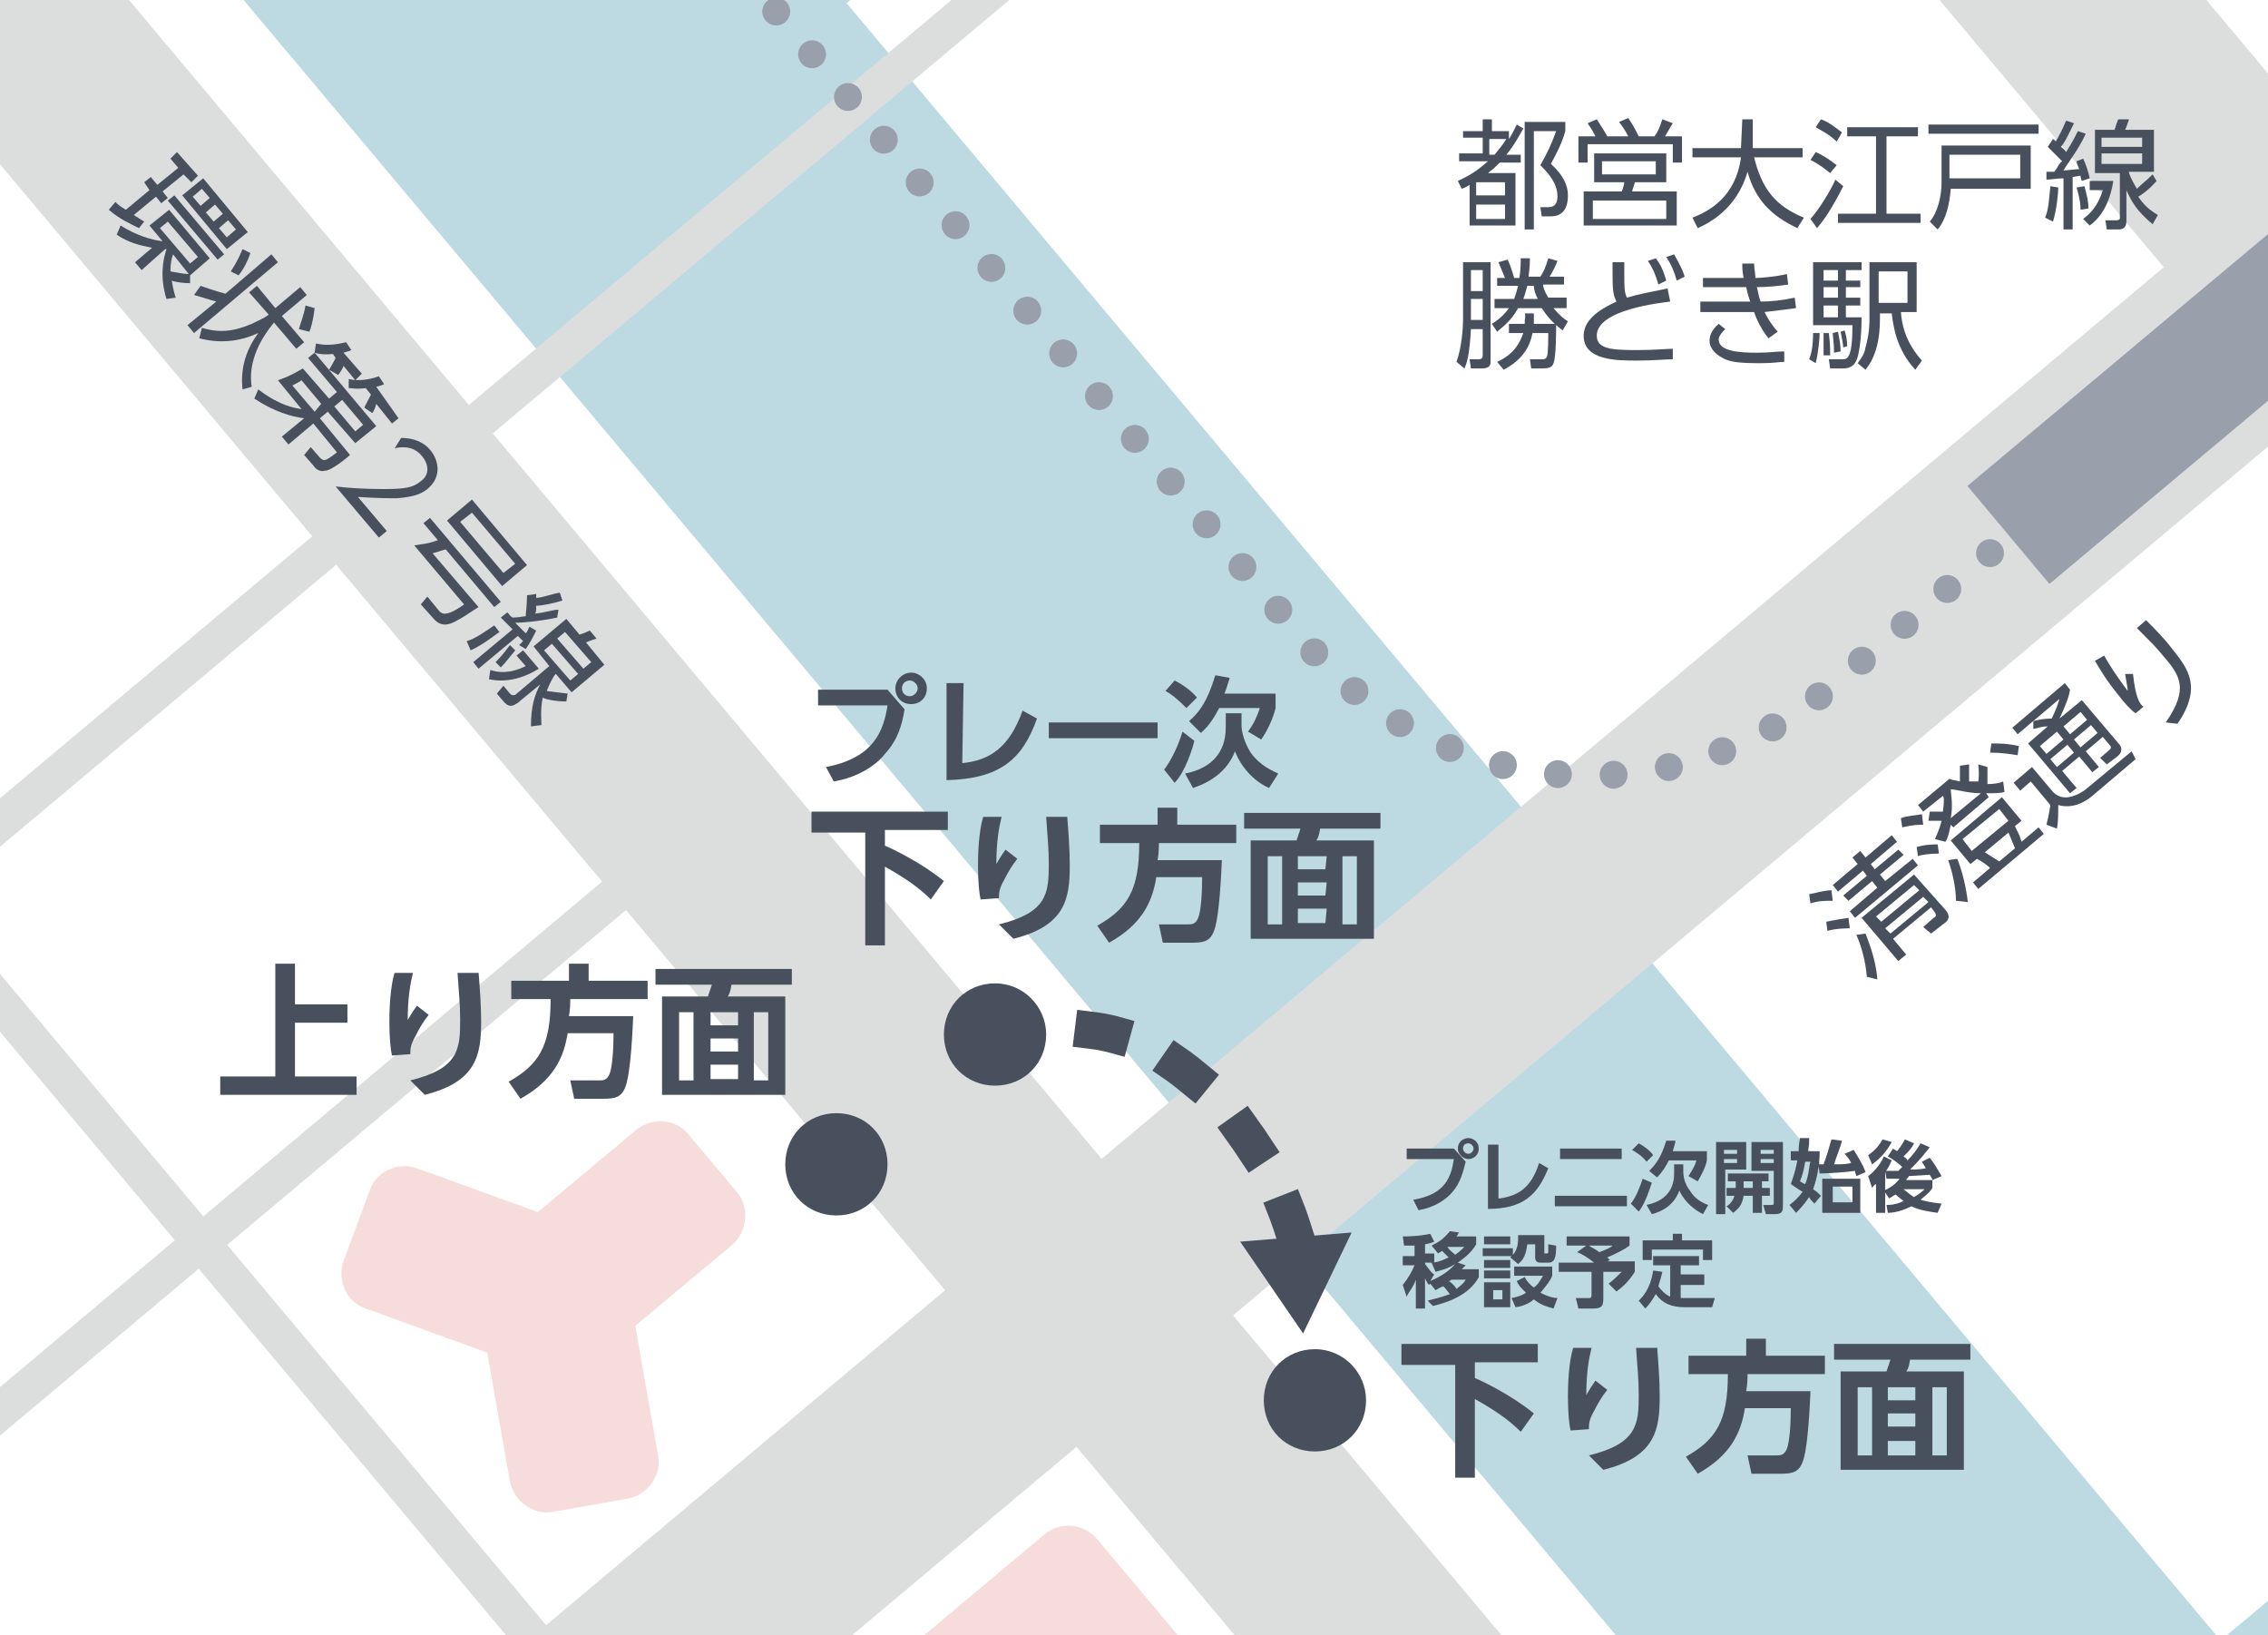<?xml version="1.0" encoding="utf-8"?>
<!-- Generator: Adobe Illustrator 26.5.3, SVG Export Plug-In . SVG Version: 6.00 Build 0)  -->
<svg version="1.1" id="レイヤー_1" xmlns="http://www.w3.org/2000/svg" xmlns:xlink="http://www.w3.org/1999/xlink" x="0px"
	 y="0px" viewBox="0 0 173 124.7" style="enable-background:new 0 0 173 124.7;" xml:space="preserve">
<style type="text/css">
	
		.st0{clip-path:url(#SVGID_00000012472792285495302730000015487531744229121972_);fill:none;stroke:#BDDAE3;stroke-width:35.079;stroke-miterlimit:10;}
	
		.st1{clip-path:url(#SVGID_00000104701820647503947880000001170282368405802395_);fill:none;stroke:#BDDAE3;stroke-width:35.079;stroke-miterlimit:10;}
	.st2{clip-path:url(#SVGID_00000075884926287894448860000017144524612475464322_);fill:#BDDAE3;}
	
		.st3{clip-path:url(#SVGID_00000111187554060980070040000015644606640876313769_);fill:none;stroke:#DCDDDD;stroke-width:2.835;stroke-miterlimit:10;}
	
		.st4{clip-path:url(#SVGID_00000118370980204740422100000008094090502367961263_);fill:none;stroke:#DCDDDD;stroke-width:2.835;stroke-miterlimit:10;}
	
		.st5{clip-path:url(#SVGID_00000070090655607488326940000004169580056848054436_);fill:none;stroke:#DCDDDD;stroke-width:15.591;stroke-miterlimit:10;}
	
		.st6{clip-path:url(#SVGID_00000070805768977366476300000017266031882355254929_);fill:none;stroke:#DCDDDD;stroke-width:15.591;stroke-miterlimit:10;}
	
		.st7{clip-path:url(#SVGID_00000032636562517226387480000008415378918760248747_);fill:none;stroke:#DCDDDD;stroke-width:15.591;stroke-miterlimit:10;}
	
		.st8{clip-path:url(#SVGID_00000003104526709512469670000007867179311303429535_);fill:none;stroke:#DCDDDD;stroke-width:2.835;stroke-miterlimit:10;}
	
		.st9{clip-path:url(#SVGID_00000049194104879711554810000007392510724496654748_);fill:none;stroke:#999FAB;stroke-width:2.126;stroke-linecap:round;stroke-miterlimit:10;}
	
		.st10{clip-path:url(#SVGID_00000090996344394358478560000011027047642326666428_);fill:none;stroke:#999FAB;stroke-width:2.126;stroke-linecap:round;stroke-miterlimit:10;stroke-dasharray:0,4.255;}
	
		.st11{clip-path:url(#SVGID_00000103224881766269917450000003050580130005670818_);fill:none;stroke:#999FAB;stroke-width:2.126;stroke-linecap:round;stroke-miterlimit:10;}
	
		.st12{clip-path:url(#SVGID_00000075875953304809102030000003628938290252717953_);fill:none;stroke:#999FAB;stroke-width:9.744;stroke-miterlimit:10;}
	.st13{clip-path:url(#SVGID_00000134242421915730421520000014428428048378178468_);fill:#F7DCDC;}
	.st14{clip-path:url(#SVGID_00000069399225594169337490000010124132838730735528_);fill:#F7DCDC;}
	.st15{clip-path:url(#SVGID_00000006702740018489958970000002347583321931948417_);fill:#F7DCDC;}
	.st16{clip-path:url(#SVGID_00000042696386989410295890000000533075681044487063_);fill:#F7DCDC;}
	.st17{fill:none;stroke:#484F5D;stroke-width:2.835;stroke-linecap:square;stroke-miterlimit:10;stroke-dasharray:1.417,5.669;}
	.st18{fill:#484F5D;}
	.st19{enable-background:new    ;}
</style>
<g>
	<g>
		<g>
			<defs>
				<rect id="SVGID_1_" y="0" width="173" height="124.7"/>
			</defs>
			<clipPath id="SVGID_00000106121264809865270980000014342454817128596357_">
				<use xlink:href="#SVGID_1_"  style="overflow:visible;"/>
			</clipPath>
			
				<line style="clip-path:url(#SVGID_00000106121264809865270980000014342454817128596357_);fill:none;stroke:#BDDAE3;stroke-width:35.079;stroke-miterlimit:10;" x1="18.9" y1="-26.9" x2="176.1" y2="160.4"/>
		</g>
	</g>
	<g>
		<g>
			<defs>
				<rect id="SVGID_00000085210153307678477400000017947791564976728248_" y="0" width="173" height="124.7"/>
			</defs>
			<clipPath id="SVGID_00000124141403727287411280000002947823636883455398_">
				<use xlink:href="#SVGID_00000085210153307678477400000017947791564976728248_"  style="overflow:visible;"/>
			</clipPath>
			
				<line style="clip-path:url(#SVGID_00000124141403727287411280000002947823636883455398_);fill:none;stroke:#BDDAE3;stroke-width:35.079;stroke-miterlimit:10;" x1="230.1" y1="97.1" x2="162" y2="154.2"/>
		</g>
	</g>
	<g>
		<g>
			<defs>
				
					<rect id="SVGID_00000101814188354812294930000013727374283013661862_" x="11.6" y="-114.2" transform="matrix(0.174 -0.985 0.985 0.174 132.141 53.821)" width="173" height="124.7"/>
			</defs>
			<clipPath id="SVGID_00000093137283790803027900000005701055548841189008_">
				<use xlink:href="#SVGID_00000101814188354812294930000013727374283013661862_"  style="overflow:visible;"/>
			</clipPath>
			
				<rect x="-41.1" y="-29" transform="matrix(0.766 -0.643 0.643 0.766 6.756 15.219)" style="clip-path:url(#SVGID_00000093137283790803027900000005701055548841189008_);fill:#BDDAE3;" width="130.8" height="54.7"/>
		</g>
	</g>
	<g>
		<g>
			<defs>
				<rect id="SVGID_00000031911401783041628740000013890027105143010980_" y="0" width="173" height="124.7"/>
			</defs>
			<clipPath id="SVGID_00000144305600592813892510000018173039947232273585_">
				<use xlink:href="#SVGID_00000031911401783041628740000013890027105143010980_"  style="overflow:visible;"/>
			</clipPath>
			
				<line style="clip-path:url(#SVGID_00000144305600592813892510000018173039947232273585_);fill:none;stroke:#DCDDDD;stroke-width:2.835;stroke-miterlimit:10;" x1="111.5" y1="-30.8" x2="-42.4" y2="98.3"/>
		</g>
	</g>
	<g>
		<g>
			<defs>
				<rect id="SVGID_00000106133793870282668900000005830108404796855701_" y="0" width="173" height="124.7"/>
			</defs>
			<clipPath id="SVGID_00000088812520210828670150000017012433020642851468_">
				<use xlink:href="#SVGID_00000106133793870282668900000005830108404796855701_"  style="overflow:visible;"/>
			</clipPath>
			
				<line style="clip-path:url(#SVGID_00000088812520210828670150000017012433020642851468_);fill:none;stroke:#DCDDDD;stroke-width:2.835;stroke-miterlimit:10;" x1="53.3" y1="62.9" x2="-7.1" y2="113.6"/>
		</g>
	</g>
	<g>
		<g>
			<defs>
				<rect id="SVGID_00000061465938732714690490000016020205593163875749_" y="0" width="173" height="124.7"/>
			</defs>
			<clipPath id="SVGID_00000080928231687429748350000002949966041841380794_">
				<use xlink:href="#SVGID_00000061465938732714690490000016020205593163875749_"  style="overflow:visible;"/>
			</clipPath>
			
				<line style="clip-path:url(#SVGID_00000080928231687429748350000002949966041841380794_);fill:none;stroke:#DCDDDD;stroke-width:15.591;stroke-miterlimit:10;" x1="-8.9" y1="-10.2" x2="130.7" y2="156.1"/>
		</g>
	</g>
	<g>
		<g>
			<defs>
				<rect id="SVGID_00000014591737790712506660000000025742907488258213_" y="0" width="173" height="124.7"/>
			</defs>
			<clipPath id="SVGID_00000132777483336674150230000000444886842940790674_">
				<use xlink:href="#SVGID_00000014591737790712506660000000025742907488258213_"  style="overflow:visible;"/>
			</clipPath>
			
				<line style="clip-path:url(#SVGID_00000132777483336674150230000000444886842940790674_);fill:none;stroke:#DCDDDD;stroke-width:15.591;stroke-miterlimit:10;" x1="97.7" y1="-72" x2="205.2" y2="56.1"/>
		</g>
	</g>
	<g>
		<g>
			<defs>
				<rect id="SVGID_00000142875763581661413520000016412218565220933567_" y="0" width="173" height="124.7"/>
			</defs>
			<clipPath id="SVGID_00000081615350463037665030000013446644796247299735_">
				<use xlink:href="#SVGID_00000142875763581661413520000016412218565220933567_"  style="overflow:visible;"/>
			</clipPath>
			
				<line style="clip-path:url(#SVGID_00000081615350463037665030000013446644796247299735_);fill:none;stroke:#DCDDDD;stroke-width:15.591;stroke-miterlimit:10;" x1="203.6" y1="-1.8" x2="23.7" y2="149.2"/>
		</g>
	</g>
	<g>
		<g>
			<defs>
				<rect id="SVGID_00000043442335989963515650000016076110293798377351_" y="0" width="173" height="124.7"/>
			</defs>
			<clipPath id="SVGID_00000054227743297230301340000014907475352286776478_">
				<use xlink:href="#SVGID_00000043442335989963515650000016076110293798377351_"  style="overflow:visible;"/>
			</clipPath>
			
				<line style="clip-path:url(#SVGID_00000054227743297230301340000014907475352286776478_);fill:none;stroke:#DCDDDD;stroke-width:2.835;stroke-miterlimit:10;" x1="64" y1="152.8" x2="-2" y2="74.1"/>
		</g>
	</g>
</g>
<g>
	<g>
		<g>
			<defs>
				<rect id="SVGID_00000047034928341459600140000012087749419138151829_" y="0" width="173" height="124.7"/>
			</defs>
			<clipPath id="SVGID_00000114769054887859001740000004977050582985721779_">
				<use xlink:href="#SVGID_00000047034928341459600140000012087749419138151829_"  style="overflow:visible;"/>
			</clipPath>
			
				<line style="clip-path:url(#SVGID_00000114769054887859001740000004977050582985721779_);fill:none;stroke:#999FAB;stroke-width:2.126;stroke-linecap:round;stroke-miterlimit:10;" x1="220.2" y1="-15.2" x2="220.2" y2="-15.2"/>
		</g>
	</g>
	<g>
		<g>
			<defs>
				<rect id="SVGID_00000094612914728273059510000015524159664728041398_" y="0" width="173" height="124.7"/>
			</defs>
			<clipPath id="SVGID_00000170242565000954850910000009031108353791650476_">
				<use xlink:href="#SVGID_00000094612914728273059510000015524159664728041398_"  style="overflow:visible;"/>
			</clipPath>
			
				<path style="clip-path:url(#SVGID_00000170242565000954850910000009031108353791650476_);fill:none;stroke:#999FAB;stroke-width:2.126;stroke-linecap:round;stroke-miterlimit:10;stroke-dasharray:0,4.255;" d="
				M217-12.5l-77.5,65c-12,10.1-29.9,8.5-39.9-3.5L11.3-56.2"/>
		</g>
	</g>
	<g>
		<g>
			<defs>
				<rect id="SVGID_00000021102968460261644470000008721377424452460963_" y="0" width="173" height="124.7"/>
			</defs>
			<clipPath id="SVGID_00000000215455684583981790000009358221286312995229_">
				<use xlink:href="#SVGID_00000021102968460261644470000008721377424452460963_"  style="overflow:visible;"/>
			</clipPath>
			
				<line style="clip-path:url(#SVGID_00000000215455684583981790000009358221286312995229_);fill:none;stroke:#999FAB;stroke-width:2.126;stroke-linecap:round;stroke-miterlimit:10;" x1="9.9" y1="-57.8" x2="9.9" y2="-57.8"/>
		</g>
	</g>
	<g>
		<g>
			<defs>
				<rect id="SVGID_00000042736758318888967700000012707165265058832006_" y="0" width="173" height="124.7"/>
			</defs>
			<clipPath id="SVGID_00000119821264940652118860000012001269081766404028_">
				<use xlink:href="#SVGID_00000042736758318888967700000012707165265058832006_"  style="overflow:visible;"/>
			</clipPath>
			
				<line style="clip-path:url(#SVGID_00000119821264940652118860000012001269081766404028_);fill:none;stroke:#999FAB;stroke-width:9.744;stroke-miterlimit:10;" x1="179.1" y1="19.1" x2="153.2" y2="40.8"/>
		</g>
	</g>
	<g>
		<g>
			<defs>
				<rect id="SVGID_00000021812181267069148970000007195685481875017862_" y="0" width="173" height="124.7"/>
			</defs>
			<clipPath id="SVGID_00000146464342023852493410000004973897968462164649_">
				<use xlink:href="#SVGID_00000021812181267069148970000007195685481875017862_"  style="overflow:visible;"/>
			</clipPath>
			<path style="clip-path:url(#SVGID_00000146464342023852493410000004973897968462164649_);fill:#F7DCDC;" d="M79.8,157.9L61.5,136
				c-1-1.2-0.8-3,0.3-4l17.9-15c1.2-1,3-0.8,4,0.4l18.3,21.8c1,1.2,0.8,3-0.3,4l-17.9,15C82.6,159.2,80.8,159.1,79.8,157.9"/>
		</g>
	</g>
	<g>
		<g>
			<defs>
				<rect id="SVGID_00000014634260598516398640000001666325284226125199_" y="0" width="173" height="124.7"/>
			</defs>
			<clipPath id="SVGID_00000155841147450074572260000001779401318954400940_">
				<use xlink:href="#SVGID_00000014634260598516398640000001666325284226125199_"  style="overflow:visible;"/>
			</clipPath>
			<path style="clip-path:url(#SVGID_00000155841147450074572260000001779401318954400940_);fill:#F7DCDC;" d="M44,101.2l-3.7-4.4
				c-1-1.2-0.9-3,0.3-4l7.9-6.6c1.2-1,3-0.9,4,0.3l3.7,4.4c1,1.2,0.8,3-0.3,4l-7.9,6.6C46.8,102.5,45.1,102.4,44,101.2"/>
		</g>
	</g>
	<g>
		<g>
			<defs>
				<rect id="SVGID_00000151531630326596524520000006218119588582626727_" y="0" width="173" height="124.7"/>
			</defs>
			<clipPath id="SVGID_00000030478708805467214950000000452178074779347369_">
				<use xlink:href="#SVGID_00000151531630326596524520000006218119588582626727_"  style="overflow:visible;"/>
			</clipPath>
			<path style="clip-path:url(#SVGID_00000030478708805467214950000000452178074779347369_);fill:#F7DCDC;" d="M39.4,99.5l5.7-1
				c1.5-0.3,3,0.8,3.3,2.3l1.8,10.2c0.3,1.5-0.8,3-2.3,3.3l-5.7,1c-1.5,0.3-3-0.8-3.3-2.3l-1.8-10.2C36.8,101.2,37.8,99.7,39.4,99.5
				"/>
		</g>
	</g>
	<g>
		<g>
			<defs>
				<rect id="SVGID_00000143594659614220595750000011098568712238579351_" y="0" width="173" height="124.7"/>
			</defs>
			<clipPath id="SVGID_00000065765776151992552140000007033209645587141546_">
				<use xlink:href="#SVGID_00000143594659614220595750000011098568712238579351_"  style="overflow:visible;"/>
			</clipPath>
			<path style="clip-path:url(#SVGID_00000065765776151992552140000007033209645587141546_);fill:#F7DCDC;" d="M43.7,96.4l-2,5.4
				c-0.5,1.5-2.2,2.2-3.6,1.7l-10.2-3.7c-1.5-0.5-2.2-2.2-1.7-3.6l2-5.4c0.5-1.5,2.2-2.2,3.6-1.7L42,92.8
				C43.5,93.3,44.2,95,43.7,96.4"/>
		</g>
	</g>
</g>
<path class="st17" d="M83.4,78.6c7.3,0.9,13.9,9,15.7,16.9"/>
<polygon class="st18" points="94.6,94.7 99.4,101.7 103.1,94 "/>
<path class="st18" d="M79.8,78.9c0,2.2-1.7,3.9-3.9,3.9c-2.2,0-3.9-1.7-3.9-3.9c0-2.2,1.7-3.9,3.9-3.9C78.1,75,79.8,76.8,79.8,78.9"
	/>
<path class="st18" d="M67.7,88.8c0,2.2-1.7,3.9-3.9,3.9c-2.2,0-3.9-1.7-3.9-3.9c0-2.2,1.7-3.9,3.9-3.9C66,84.9,67.7,86.6,67.7,88.8"
	/>
<path class="st18" d="M104.2,106.8c0,2.2-1.7,3.9-3.9,3.9c-2.2,0-3.9-1.7-3.9-3.9c0-2.2,1.7-3.9,3.9-3.9S104.2,104.7,104.2,106.8"/>
<g>
	<path class="st18" d="M10.6,17.4C10,17.1,9.1,16.7,8.3,16l0.5-0.6C9,15.6,9.1,15.7,9.6,16l1.8-1.5L11,13.9l0.5-0.4l0.5,0.6l1.6-1.3
		L13,12.1l0.5-0.5l1.6,1.8l-0.5,0.5L14,13.3l-1.6,1.3l0.4,0.5l-0.5,0.4L11.9,15l-1.7,1.4c0.3,0.2,0.5,0.3,0.8,0.5L10.6,17.4z
		 M10.8,20.6L10.3,20l1.3-1.1c-1-0.2-1.8-0.4-2.7-1l0.3-0.7c1.1,0.7,2.3,1.1,3.2,1.2l-1-1.2l1.5-1.2l3.1,3.7L14.5,21v0.6
		c-0.5,0-1.2-0.1-1.4-0.2c0.1,0.6,0.2,1,0.3,1.3l-0.7,0.1c-0.5-1.6-0.3-2.9,0-3.8h-0.1L10.8,20.6z M15.1,19.6l-2.3-2.7l-0.6,0.5
		l2.3,2.7L15.1,19.6z M16.6,19.8l-3.8-4.5l0.5-0.4l3.8,4.5L16.6,19.8z M13.2,19.4C13.1,19.7,13,20,13,20.7c0.5,0.1,1.1,0.2,1.4,0.2
		L13.2,19.4z M17.3,19l-3.4-4.1l1.6-1.3l3.4,4.1L17.3,19z M16,15.1l-0.6-0.7L14.7,15l0.6,0.7L16,15.1z M17,16.3l-0.6-0.7l-0.7,0.6
		l0.6,0.7L17,16.3z M18,17.5l-0.6-0.7l-0.7,0.6l0.6,0.7L18,17.5z"/>
	<path class="st18" d="M21.2,20l-6.4,5.4l-0.5-0.6l2.2-1.8c-0.4-0.1-1.3-0.4-1.7-0.5l0.5-0.7c0.3,0.1,1.1,0.4,1.9,0.6l3.5-3L21.2,20
		z M18.5,29.7c-0.2-1.8,0.4-3.2,1.2-4.3c-1.1,0.5-2.6,0.9-4.5,0.4l0.2-0.8c1.3,0.4,2.4,0.3,3.8-0.3c0.4-0.2,0.9-0.4,1.3-0.7L19,22.3
		l0.6-0.5l1.4,1.7l1.9-1.6l0.5,0.6l-1.9,1.6l1.7,2l-0.6,0.5l-1.7-2c-2,2.4-1.8,4.3-1.7,4.9L18.5,29.7z M17.6,20.7
		c0.4-0.6,0.6-1,0.9-1.7l0.6,0.3c-0.2,0.6-0.5,1.2-0.9,1.7L17.6,20.7z M22.8,25.1c0.1-0.4,0.4-1.1,0.5-1.8l0.7,0.2
		c-0.1,0.9-0.3,1.6-0.4,1.8L22.8,25.1z"/>
</g>
<g>
	<path class="st18" d="M23.2,31.9c-0.9-0.1-2.3-0.5-3.8-1.5l0.3-0.7c0.4,0.3,1.7,1.3,3.3,1.5L21.2,29c0.3-0.1,0.9-0.3,1.9-0.9l2,2.3
		l0.6-0.5l-2.2-2.6l0.5-0.4l4.7,5.6l-1.6,1.3L25,31.4l-0.6,0.5l2.3,2.8c-0.1,0.1-1.4,1.2-1.9,1.2c-0.4,0.1-0.7-0.1-0.9-0.4l-0.7-0.8
		l0.5-0.6l0.7,0.8c0.3,0.3,0.4,0.3,1.3-0.4l-1.8-2.2L22,33.9l-0.5-0.6L23.2,31.9z M24.5,30.8L23,29c-0.1,0.1-0.7,0.4-0.7,0.4l1.7,2
		L24.5,30.8z M27.6,28.5L27.1,29l-0.9-1.1c-0.1,0.3-0.2,0.4-0.4,0.7l-0.7-0.4c0.2-0.3,0.4-0.7,0.5-0.9L25.4,27
		c-0.1,0-0.8,0.1-1.4-0.1l0.1-0.7c0.5,0.1,1.1,0.2,2.3-0.1l0.4,0.6c-0.2,0.1-0.3,0.1-0.6,0.2L27.6,28.5z M25.5,31l1.6,1.9l0.6-0.5
		l-1.6-1.9L25.5,31z M30.4,31.9l-0.5,0.4l-1.2-1.5c0,0.1-0.2,0.6-0.3,0.7l-0.6-0.4c0-0.1,0.3-0.6,0.5-1l-0.4-0.5c-0.7,0.1-1,0-1.3,0
		v-0.7c0.3,0.1,1.2,0.2,2.3-0.2l0.4,0.6c-0.2,0.1-0.3,0.1-0.6,0.2L30.4,31.9z"/>
</g>
<g>
	<path class="st18" d="M29.5,40.5L28.9,41l-3.3-3.9c0.8,0.1,2.1,0.2,3.6,0.2c1.7,0,2.3-0.1,2.9-0.6c0.7-0.5,0.6-1.3,0.1-1.9
		c-0.7-0.9-1.8-0.7-2.1-0.6l0.5-0.8c0.9,0,1.7,0.3,2.2,0.9c0.6,0.7,1,2-0.2,3c-0.5,0.4-1.1,0.6-2.3,0.7c-0.6,0-1.5,0-3-0.1
		L29.5,40.5z"/>
</g>
<g>
	<path class="st18" d="M36.5,46.3c-0.2,0.1-1.7,1.2-2.3,1.3c-0.4,0.1-0.8,0-1.2-0.5l-0.9-1l0.5-0.6l0.9,1.1c0.2,0.2,0.5,0.5,1.9-0.5
		l-3.8-4.5c0.5-0.1,1-0.1,1.8-0.4l-1.1-1.3l0.5-0.4l5.4,6.4l-0.5,0.4L34,41.9c-0.4,0.1-0.6,0.2-1,0.3L36.5,46.3z M38.3,44.7l-4.2-5
		l1.9-1.6l4.2,5L38.3,44.7z M39.3,43L36,39.1l-0.9,0.7l3.3,3.9L39.3,43z"/>
	<path class="st18" d="M35.6,48.9c0.7-0.2,1.5-0.8,2.1-1.2l0.4,0.5c-0.3,0.2-1.3,1-2.2,1.4L35.6,48.9z M42.5,47.1
		c-1.4,0.3-2.8,0.4-3.2,0.4c0.1,0.1,0.7,0.7,0.8,0.8c0.2-0.2,0.2-0.4,0.3-0.5l0.5,0.3c-0.2,0.4-0.5,1-0.8,1.4l-0.5-0.3
		c0.2-0.2,0.2-0.2,0.3-0.3l-0.4-0.4l-3,2.5l-0.4-0.5l3-2.5c-0.4-0.4-0.6-0.6-0.9-0.9l0.5-0.4c0.2,0.2,0.2,0.3,0.4,0.4
		c0.5,0,0.8-0.1,1-0.1c0-0.2,0.1-0.9,0.1-1.6l0.7-0.1c0,0.2,0,0.2,0,0.3c0.4,0,1.2-0.3,1.8-0.4l0.2,0.6c-0.6,0.2-1.6,0.4-2,0.4
		c0,0.4,0,0.5-0.1,0.6c0.9-0.1,1.4-0.3,1.8-0.3L42.5,47.1z M37.4,51.1c0.6,0.2,1.5,0.3,2.7-0.3L39.4,50l0.5-0.4l1.2,1.4
		c-1.1,0.7-2.5,1.1-3.8,0.8L37.4,51.1z M37.8,50.5c0.2-0.2,0.5-0.5,1.1-1.3l0.4,0.4c-0.5,0.6-0.7,0.9-1.1,1.3L37.8,50.5z M43.2,53.5
		c-0.9,0-1.7-0.2-1.8-0.3c-0.2,1-0.1,1.7-0.1,2.1l-0.8,0.1c0-1.6,0.3-2.4,0.7-3.2l-1.7,1.4c-0.3,0.2-0.6,0.4-1,0l-0.6-0.7l0.5-0.6
		l0.5,0.6c0.2,0.2,0.3,0.1,0.4,0.1l2.6-2.2l-1.2-1.5l2.5-2.1l1,1.2c0.4-0.1,0.7-0.3,0.8-0.3l0.5,0.6c-0.3,0.1-0.6,0.2-0.8,0.3
		l1.4,1.7l-2.5,2.1l-1.2-1.4l-0.1,0.1c-0.2,0.3-0.4,0.7-0.6,1.2c0.7,0.1,0.8,0.1,1.6,0.2L43.2,53.5z M44.1,51.4l-2-2.3l-0.6,0.5
		l2,2.3L44.1,51.4z M45.1,50.5l-2-2.3l-0.6,0.5l2,2.3L45.1,50.5z"/>
</g>
<g>
	<path class="st18" d="M116.2,9.8c-0.3,0.5-0.7,1.3-1.3,2h1.1v0.6h-1.6c-0.3,0.3-0.5,0.5-0.9,0.8h2.1v4h-3.5v-3.1
		c-0.2,0.1-0.3,0.2-0.6,0.3l-0.3-0.6c1.1-0.5,1.6-0.9,2.3-1.5h-2.2v-0.6h1.8v-1.2h-1.5V10h1.5V9.1h0.7V10h1.3v0.6
		c0.2-0.3,0.3-0.5,0.6-1.1L116.2,9.8z M114.8,13.9h-2.2v1h2.2V13.9z M114.8,15.6h-2.2v1.1h2.2V15.6z M114,11.8
		c0.4-0.5,0.6-0.7,0.9-1.2h-1.3v1.2H114z M119.4,10c-0.3,1.1-0.9,2.1-1.1,2.5c1,0.9,1.3,1.7,1.3,2.4c0,1.6-1,1.6-1.4,1.6h-0.6
		l-0.1-0.7h0.6c0.3,0,0.7-0.1,0.7-0.8c0-0.9-0.5-1.6-1.3-2.4c0.6-1.1,0.8-1.5,1.2-2.6H117v7.5h-0.7V9.3h3.1V10z"/>
	<path class="st18" d="M124.2,10.4c-0.2-0.4-0.4-0.7-0.7-1.1l0.7-0.3c0.4,0.6,0.5,0.8,0.8,1.4h1.2c0.3-0.4,0.4-0.7,0.6-1.3l0.8,0.3
		c-0.2,0.3-0.4,0.7-0.6,1h1.3v2h-0.7V11h-6.5v1.4h-0.7v-2h1.3c-0.1-0.2-0.3-0.6-0.6-1l0.7-0.3c0.4,0.6,0.7,1.1,0.8,1.3
		C122.6,10.4,124.2,10.4,124.2,10.4z M127.1,13.9h-2.4c0,0.1-0.2,0.6-0.2,0.7h3.4v2.6h-7.1v-2.6h2.9c0.1-0.2,0.2-0.6,0.2-0.7h-2.3
		v-2.2h5.5V13.9z M127.1,15.3h-5.6v1.4h5.6V15.3z M126.3,12.3h-4.1v1h4.1V12.3z"/>
	<path class="st18" d="M132.9,9.1h0.8v2.2h3.8V12h-3.7c0.6,2.4,1.6,3.7,3.8,4.6l-0.5,0.8c-1.9-0.9-3.2-2.1-3.8-4.3
		c-0.8,2.8-2.9,3.9-3.8,4.3l-0.4-0.8c1.3-0.5,3.3-1.6,3.7-4.6h-3.7v-0.7h3.7L132.9,9.1L132.9,9.1z"/>
	<path class="st18" d="M139.6,13.2c-0.4-0.3-0.7-0.6-1.5-1l0.4-0.6c0.5,0.2,1.1,0.6,1.6,1L139.6,13.2z M138.1,16.7
		c0.7-0.8,1.5-2.1,1.9-3l0.6,0.5c-0.4,0.8-1.2,2.3-2,3.2L138.1,16.7z M140.1,10.8c-0.6-0.6-1.3-0.9-1.6-1.1l0.4-0.6
		c0.6,0.2,1.2,0.7,1.6,1L140.1,10.8z M146.3,10.4h-2.4v5.9h2.6V17h-6.3v-0.7h2.9v-5.9h-2.2V9.7h5.4V10.4z"/>
	<path class="st18" d="M154.9,11.2v3.2h-6.1c-0.1,1.3-0.4,2.4-1,3.1l-0.6-0.6c0.6-0.7,0.9-1.9,0.9-3v-2.8h6.8L154.9,11.2L154.9,11.2
		z M155.5,10.2h-8.4V9.5h8.4V10.2z M154.1,11.8h-5.4v1.8h5.4V11.8z"/>
	<path class="st18" d="M156,16.6c0.3-0.7,0.3-1.6,0.4-2.4l0.6,0.1c0,0.4-0.1,1.6-0.4,2.6L156,16.6z M159.1,10.2
		c-0.6,1.3-1.5,2.4-1.7,2.8c0.2,0,1-0.1,1.2-0.1c-0.1-0.3-0.2-0.4-0.2-0.6l0.5-0.2c0.2,0.4,0.4,1,0.5,1.5l-0.6,0.2
		c-0.1-0.3-0.1-0.3-0.1-0.4l-0.6,0.1v4h-0.7v-3.9c-0.5,0-0.9,0.1-1.3,0.1v-0.6c0.3,0,0.4,0,0.6,0c0.3-0.4,0.4-0.7,0.6-0.8
		c-0.2-0.2-0.7-0.7-1.1-1.1l0.4-0.6c0.1,0.1,0.2,0.1,0.2,0.2c0.2-0.3,0.6-1.1,0.8-1.6l0.6,0.2c-0.3,0.6-0.7,1.5-1,1.8
		c0.3,0.2,0.4,0.4,0.4,0.4c0.5-0.8,0.7-1.2,0.9-1.6L159.1,10.2z M158.7,16c0-0.2,0-0.7-0.3-1.7l0.6-0.1c0.2,0.8,0.3,1.1,0.3,1.7
		L158.7,16z M158.9,16.7c0.5-0.4,1.1-0.9,1.5-2.2h-1v-0.7h1.8c-0.2,1.3-0.7,2.6-1.8,3.4L158.9,16.7z M164.5,13.8
		c-0.6,0.7-1.2,1.1-1.4,1.2c0.6,0.9,1.2,1.2,1.5,1.4l-0.4,0.7c-1.2-1-1.6-1.7-2-2.6v2.3c0,0.4-0.1,0.7-0.6,0.7h-0.9l-0.1-0.7h0.8
		c0.3,0,0.3-0.1,0.3-0.2v-3.4h-1.9V9.9h1.5c0.1-0.3,0.2-0.7,0.3-0.8h0.8c-0.1,0.3-0.2,0.6-0.3,0.8h2.2v3.2h-1.9v0.1
		c0.1,0.3,0.3,0.7,0.6,1.2c0.5-0.5,0.6-0.5,1.2-1.1L164.5,13.8z M163.4,10.5h-3.1v0.7h3.1V10.5z M163.4,11.7h-3.1v0.8h3.1V11.7z"/>
</g>
<g>
	<path class="st18" d="M113.7,20v7.5c0,0.3,0,0.6-0.7,0.6h-0.8l-0.1-0.7h0.7c0.2,0,0.3-0.1,0.3-0.3v-2h-0.9c-0.1,1.9-0.3,2.6-0.5,3
		l-0.6-0.5c0.4-1.1,0.5-2.6,0.5-3.2V20H113.7z M113.1,20.6h-0.9v1.6h0.9V20.6z M113.1,22.8h-0.9v1.6h0.9V22.8z M119.5,22.8v0.7h-1
		c0.5,0.6,0.9,0.9,1.1,1l-0.4,0.7c-0.8-0.6-1.2-1.1-1.6-1.7h-1.8c-0.6,1.1-1.3,1.5-1.6,1.8l-0.4-0.6c0.3-0.2,0.8-0.5,1.3-1.2H114
		v-0.7h1.5c0.1-0.3,0.2-0.6,0.3-1h-1.6v-0.6h0.6c-0.2-0.5-0.3-0.7-0.5-1.2l0.7-0.2c0.1,0.2,0.3,0.7,0.5,1.4h0.4
		c0.1-0.7,0.1-1.2,0.1-1.5h0.7c0,0.8-0.1,1.2-0.1,1.4h0.9c0.2-0.3,0.4-0.7,0.6-1.4l0.7,0.2c-0.1,0.3-0.4,0.9-0.6,1.2h1.1v0.6h-1.6
		c0,0.2,0.1,0.5,0.4,1h1.4V22.8z M118.7,24.7c0,0.6,0,2.5-0.2,3c-0.1,0.3-0.3,0.4-0.9,0.4h-0.8l-0.1-0.7h0.9c0.2,0,0.3,0,0.4-0.2
		s0.1-1.5,0.1-1.8h-1.2c-0.2,1-0.7,2-2.2,2.8l-0.5-0.6c1.3-0.6,1.7-1.4,2-2.2h-1.1v-0.7h1.2c0-0.5,0.1-0.6,0-0.8h0.7
		c0,0.2,0,0.5,0,0.8C117,24.7,118.7,24.7,118.7,24.7z M117.3,22.8c-0.2-0.4-0.3-0.7-0.3-1h-0.5c-0.1,0.4-0.2,0.7-0.3,1H117.3z"/>
	<path class="st18" d="M127.4,23c-0.7,0.1-5.6,0.6-5.6,2.6c0,1,1.1,1.1,3,1.1c1.5,0,2.3-0.1,2.8-0.1v0.8c-0.6,0-1.4,0.1-2.7,0.1
		c-1.6,0-4.1,0-4.1-1.9c0-1.5,1.9-2.3,2.5-2.6c-0.3-0.6-0.3-1-0.3-3h0.9c0,0.2,0,0.5,0,0.9c0,1,0,1.4,0.2,1.8c1-0.3,1.7-0.4,3.1-0.7
		L127.4,23z M126.3,19.7c0.4,0.5,0.6,1,0.8,1.7l-0.6,0.3c-0.2-0.7-0.4-1.2-0.8-1.8L126.3,19.7z M127.7,19.4c0.4,0.7,0.7,1.3,0.8,1.7
		l-0.6,0.3c-0.2-0.7-0.4-1.2-0.8-1.8L127.7,19.4z"/>
	<path class="st18" d="M137,23.5c-0.7,0.1-1.6,0.2-2.4,0.3c0.2,0.4,0.4,0.8,1,1.5l-0.7,0.5c-0.5-0.6-0.9-1.4-1.1-2
		c-0.2,0-0.9,0-1.3,0h-2.8V23h2.7c0.3,0,0.6,0,1.1,0c-0.1-0.3-0.2-0.6-0.3-1.1c-0.3,0-0.6,0-1,0h-2.3v-0.7h2.2c0.3,0,0.4,0,0.9,0
		c-0.1-0.5-0.1-0.8-0.1-1.1h0.9c0,0.4,0.1,0.7,0.1,1.1c0.4,0,1.6-0.1,2.4-0.3l0.1,0.8c-0.6,0.1-1.6,0.2-2.4,0.2
		c0.1,0.2,0.1,0.6,0.3,1.1c0.8,0,1.7-0.1,2.6-0.3L137,23.5z M131.6,25.1c-0.2,0.2-0.5,0.5-0.5,0.8c0,0.9,1.6,1,2.9,1
		c1,0,1.6-0.1,2.1-0.1v0.8c-0.4,0-0.8,0.1-1.8,0.1c-1.7,0-2.4-0.1-2.9-0.4c-0.6-0.3-1-0.8-1-1.3c0-0.3,0.1-0.8,0.7-1.3L131.6,25.1z"
		/>
	<path class="st18" d="M138,27.4c0.3-0.7,0.3-1.7,0.3-2h0.5c0,0.4-0.1,1.5-0.3,2.3L138,27.4z M142.1,20.6h-1.3v0.8h1.1v0.5h-1.1v0.8
		h1.1v0.6h-1.1v0.9h1.2c0,1.6-0.2,2.9-0.4,3.3c-0.1,0.2-0.3,0.6-1,0.6h-1l-0.1-0.7h1c0.4,0,0.8,0,0.8-2.6h-3V20h3.7v0.6H142.1z
		 M139.1,27.1c0-0.2,0-0.4,0-0.8c0-0.5,0-0.7,0-0.9h0.4c0.1,0.9,0.1,1,0.1,1.7L139.1,27.1z M140.2,20.6h-1.1v0.8h1.1V20.6z
		 M140.2,21.9h-1.1v0.8h1.1V21.9z M140.2,23.3h-1.1v0.9h1.1V23.3z M139.9,26.9c0-0.7-0.1-1.3-0.1-1.5l0.4-0.1c0.1,0.5,0.2,1,0.2,1.5
		L139.9,26.9z M140.6,26.5c0-0.2-0.1-0.7-0.2-1.2l0.3-0.1c0.1,0.3,0.2,0.7,0.2,1.2L140.6,26.5z M146.2,20v3.8H145
		c0.1,1.5,0.7,2.7,1.6,3.7l-0.5,0.7c-1.5-1.6-1.7-3.5-1.8-4.3h-0.9v0.4c0,1.6-0.3,2.9-1.1,3.9l-0.6-0.5c0.2-0.3,0.5-0.6,0.6-1.2
		c0.3-1.1,0.3-1.8,0.3-2.2V20H146.2z M145.5,20.7h-2.2v2.4h2.2V20.7z"/>
</g>
<g>
	<path class="st18" d="M139.8,68.7c-0.6,0-1.1,0-1.7,0.2l-0.1-0.7c0.5-0.1,1.2-0.3,1.7-0.3L139.8,68.7z M141.1,70.8
		c-0.1,0-1.1,0-1.7,0.2l-0.1-0.7c0.5-0.1,1-0.2,1.7-0.3L141.1,70.8z M143,66.3l1.8-1.5l0.4,0.4l-1.8,1.5l0.4,0.5l2.1-1.7l0.4,0.5
		l-4.8,4l-0.4-0.5l2.1-1.8l-0.4-0.5l-1.8,1.5l-0.4-0.4l1.8-1.5l-0.3-0.4l-1.9,1.6l-0.4-0.5l1.9-1.6l-0.4-0.5l0.6-0.5l0.4,0.5l2-1.7
		l0.4,0.5l-2,1.7L143,66.3z M142.4,74.5c-0.1-1.2-0.4-2.3-0.8-3.2l0.7-0.1c0.1,0.3,0.8,1.9,0.9,3.5L142.4,74.5z M148.4,69.4
		c0.5,0.6,0.1,0.9-0.2,1.1l-0.9,0.7l-0.6-0.5l0.8-0.7c0.2-0.1,0.2-0.2,0.1-0.4l-0.3-0.4l-2.9,2.4l1,1.2l-0.6,0.5L142,70l4-3.3
		L148.4,69.4z M146,67.5l-2.9,2.4l0.4,0.4l2.9-2.4L146,67.5z M146.7,68.4l-2.9,2.4l0.4,0.4l2.9-2.4L146.7,68.4z"/>
	<path class="st18" d="M146.7,62.9c-0.4,0-0.7,0-1.6,0.2l-0.1-0.7c0.5-0.2,1.1-0.2,1.6-0.3L146.7,62.9z M147.9,65.1
		c-0.7,0-1.4,0.1-1.6,0.2l-0.1-0.7c0.7-0.2,1.3-0.2,1.6-0.2L147.9,65.1z M151.6,58.5c0,0.7,0,1.2,0,1.3c0.6,0,1-0.1,1.2-0.2l0.1,0.8
		c-0.3,0.1-0.8,0.1-1.4,0.1l0.2,0.3l-2.7,2.3l-0.2-0.2c-0.1,0.5-0.2,1-0.4,1.3l-0.8-0.2c0.1-0.3,0.3-0.6,0.5-1.4c-0.5,0-0.7,0-1,0
		l0.1-0.7c0.3,0,0.9,0,1,0c0.1-0.7,0.1-1.1,0-1.2l-1.5,1.2l-0.4-0.5l2.4-2c0.2,0.1,0.4,0.1,0.8,0.2c0-0.1,0-0.6,0-1.2l0.7-0.1
		c0,0.6,0,0.7,0,1.3c0.3,0,0.5,0,0.7,0c0.1-0.7,0-1.1,0-1.3L151.6,58.5z M149.3,65.5c0.4,1,0.7,2.3,0.8,3.3l-0.9-0.1
		c0-1-0.3-2.3-0.6-3.1L149.3,65.5z M152.7,60.8l1.5,1.8l-0.5,0.4c0.2,0.5,0.3,0.5,0.5,1.2l1.3-1.1l0.4,0.5l-5,4.2l-0.4-0.5l1.3-1.1
		c-0.3-0.3-0.8-0.6-1-0.7l-0.5,0.4l-1.5-1.8L152.7,60.8z M151.1,60.5c-1,0-1.9-0.3-2.3-0.3c0,0.3,0.2,1.2,0,2.2L151.1,60.5z
		 M152.5,61.7l-2.8,2.3l0.7,0.9l2.8-2.3L152.5,61.7z M153.7,64.7c-0.2-0.5-0.4-1-0.5-1.2l-1.8,1.5c0.6,0.4,0.8,0.5,1.1,0.7
		L153.7,64.7z"/>
	<path class="st18" d="M153.9,57.6c-0.6-0.1-1.3-0.2-2.1-0.2l0.1-0.7c0.6,0,1.2,0,2.1,0.2L153.9,57.6z M158.8,53.4l2.8,3.3
		c0.2,0.2,0.4,0.6-0.1,1l-0.8,0.6l-0.5-0.5l0.7-0.6c0.1-0.1,0.2-0.2,0-0.4l-0.5-0.6l-1.3,1.1l1,1.2l-0.5,0.4l-1-1.2l-1.3,1.1
		l1.1,1.3l-0.5,0.4l-3.2-3.8l1.5-1.3c-0.4,0-0.7,0.1-1.1,0.2V55c0.4-0.1,0.8-0.2,1.4-0.2c0.4-0.8,0.5-1.2,0.6-1.5l-3.2,2.7l-0.4-0.5
		l4-3.4l0.4,0.5c-0.1,0.6-0.3,1.1-0.8,2.2L158.8,53.4z M155,58.5l1.6,1.9c0.2,0.2,0.6,0.5,1.2,0.4c0.6-0.1,1.2-0.5,1.3-0.6l3.5-2.9
		l0.3,0.6l-3.3,2.8c-0.6,0.5-1.5,1-2.6,0.7c0,0.6,0,1.3-0.1,1.8l-0.8-0.3c0.1-0.4,0.2-0.8,0.3-1.5l-1.5-1.8l-0.8,0.7l-0.5-0.6
		L155,58.5z M156.9,55.8l-1.3,1.1l0.5,0.6l1.3-1.1L156.9,55.8z M157.7,56.8l-1.3,1.1l0.5,0.6l1.3-1.1L157.7,56.8z M158.7,54.3
		l-1.3,1.1l0.5,0.6l1.3-1.1L158.7,54.3z M159.5,55.3l-1.3,1.1l0.5,0.6l1.3-1.1L159.5,55.3z"/>
	<path class="st18" d="M160.5,50c0.4,0.7,0.9,1.5,1.8,2.7c0-0.2-0.1-0.7-0.2-1.3h0.6c0.2,1.8,0.5,2.3,0.8,2.5l-0.6,0.5
		c-0.3-0.2-0.8-0.7-1.4-1.5c-0.9-1.1-1.4-2-1.7-2.5L160.5,50z M163.7,47.3c0.7,0.7,1.4,1.4,2,2.2c1.2,1.5,2.3,2.9,0.4,5.7l-0.9-0.1
		c1.8-2.6,1.1-3.6-0.3-5.2c-0.5-0.6-0.7-0.8-1.9-2L163.7,47.3z"/>
</g>
<g>
	<path class="st18" d="M67.7,52.6l1.3,1.5c-0.2,1.2-0.5,2.3-1.5,3.4c-0.7,0.9-2.1,1.8-3.9,2.1L63,58.5c3.7-0.7,4.4-2.8,4.7-4.7h-5.3
		v-1.2H67.7z M70.7,52.5c0,0.7-0.5,1.2-1.2,1.2s-1.2-0.5-1.2-1.2s0.6-1.2,1.2-1.2S70.7,51.8,70.7,52.5z M68.8,52.5
		c0,0.4,0.3,0.6,0.6,0.6c0.3,0,0.6-0.3,0.6-0.6s-0.3-0.6-0.6-0.6S68.8,52.1,68.8,52.5z"/>
</g>
<g>
	<path class="st18" d="M73.4,58.2c2.1-0.2,3.6-1.2,4.6-4l1.1,0.6c-1.1,3.1-2.8,4.6-6.9,4.7v-7.4h1.3L73.4,58.2L73.4,58.2z"/>
</g>
<g>
	<path class="st18" d="M80,55.1h8.3v1.2H80V55.1z"/>
	<path class="st18" d="M91.1,56.5c-0.1,0.5-0.7,2.4-1.5,3.2l-0.8-1c0.6-0.8,1.1-1.9,1.4-2.9L91.1,56.5z M90.5,54
		c-0.7-0.7-1.2-1.1-1.6-1.3l0.7-0.8c0.6,0.3,1.3,0.8,1.7,1.3L90.5,54z M93.5,54.4h1.2v0.9c0,0.5,0.2,1.3,0.7,2.1
		c0.7,1,1.7,1.4,2.1,1.6l-0.7,1.1c-0.9-0.4-2-1.3-2.6-2.8c-0.6,1.6-2,2.4-3.2,2.8L90.4,59c2.9-0.6,3.1-2.6,3.1-3.6V54.4z M93.8,51.7
		c-0.1,0.3-0.2,0.7-0.4,1.2h3.9V54c-0.2,0.8-0.6,1.7-1.1,2.4l-1-0.6c0.5-0.7,0.7-1.2,0.9-1.8H93c-0.3,0.6-0.8,1.4-1.4,1.9L90.7,55
		c0.8-0.7,1.4-1.5,2-3.5L93.8,51.7z"/>
</g>
<g>
	<path class="st18" d="M61.9,61.9h10.4v1.4h-4.8v1.2c0.5,0.2,2.8,1.3,4.5,2.7l-1,1.4c-0.9-0.9-1.9-1.6-3.5-2.5v6H66v-8.6h-4.1V61.9z
		"/>
	<path class="st18" d="M76.4,62.3c-0.2,0.8-0.4,1.9-0.4,3.6c0.4-0.7,0.5-0.8,0.7-1.1l0.9,0.7c-0.4,0.5-0.7,1-1,1.6
		c-0.4,0.7-0.4,1-0.4,1.4l-1.4,0.1c-0.1-0.4-0.2-1.3-0.2-2.6c0-1.8,0.2-3.1,0.4-3.7H76.4z M81.4,62.2c0.1,1.3,0.2,2.5,0.2,3.8
		c0,2.5-0.3,4.6-4.3,5.6l-1.1-1.1c3.7-0.9,3.8-2.4,3.8-4.6c0-1.3-0.1-2-0.2-3.6h1.6V62.2z"/>
	<path class="st18" d="M88.2,66.9c-0.3,1.9-1.1,3.6-3.6,5l-0.9-1.3c2.3-1.3,3.2-2.7,3.2-6.3h-3v-1.4h4.4v-1.3h1.5v1.3h4.5v1.4h-5.9
		c0,0.3,0,0.7-0.1,1.3h4.9c-0.1,2.5-0.3,4.7-0.6,5.4c-0.3,0.8-0.8,0.9-1.7,0.9h-2.2l-0.3-1.4h2.2c0.3,0,0.6,0,0.8-0.5
		c0.2-0.5,0.3-1.8,0.3-3.1H88.2z"/>
</g>
<g>
	<path class="st18" d="M105.3,63.2h-4.6c-0.1,0.6-0.2,0.8-0.3,0.9h4.4v7.5h-9.4v-7.5h3.5c0.1-0.3,0.2-0.6,0.3-0.9h-4.3V62h10.4V63.2
		z M97.8,65.3h-1.1v5.2h1.1V65.3z M101.2,65.3H99v1h2.1L101.2,65.3L101.2,65.3z M101.2,67.3H99v1h2.1L101.2,67.3L101.2,67.3z
		 M101.2,69.3H99v1.1h2.1L101.2,69.3L101.2,69.3z M103.5,65.3h-1.1v5.2h1.1V65.3z"/>
</g>
<g>
	<path class="st18" d="M22.5,73.5v3.1h4V78h-4v4.1h4.7v1.4H16.8v-1.4H21v-8.6H22.5z"/>
</g>
<g>
	<path class="st18" d="M31.5,74.2c-0.2,0.8-0.4,1.9-0.4,3.6c0.4-0.7,0.5-0.8,0.7-1.1l0.9,0.7c-0.4,0.5-0.7,1-1,1.6
		c-0.4,0.7-0.4,1-0.4,1.4l-1.4,0.1c-0.1-0.4-0.2-1.3-0.2-2.6c0-1.8,0.2-3.1,0.4-3.7H31.5z M36.5,74.1c0.1,1.3,0.2,2.5,0.2,3.8
		c0,2.5-0.3,4.6-4.3,5.6l-1.1-1.1c3.7-0.9,3.8-2.4,3.8-4.6c0-1.3-0.1-2-0.2-3.6h1.6V74.1z"/>
	<path class="st18" d="M43.3,78.8c-0.3,1.9-1.1,3.6-3.6,5l-0.9-1.3c2.3-1.3,3.2-2.7,3.2-6.3h-3v-1.4h4.4v-1.3h1.5v1.3h4.5v1.4h-5.9
		c0,0.3,0,0.7-0.1,1.3h4.9c-0.1,2.5-0.3,4.7-0.6,5.4c-0.3,0.8-0.8,0.9-1.7,0.9h-2.2l-0.3-1.4h2.2c0.3,0,0.6,0,0.8-0.5
		s0.3-1.8,0.3-3.1H43.3z"/>
	<path class="st18" d="M60.4,75.1h-4.6c-0.1,0.6-0.2,0.8-0.3,0.9h4.4v7.5h-9.4V76H54c0.1-0.3,0.2-0.6,0.3-0.9H50v-1.2h10.4V75.1z
		 M52.9,77.2h-1.1v5.2h1.1V77.2z M56.3,77.2h-2.1v1h2.1V77.2z M56.3,79.2h-2.1v1h2.1V79.2z M56.3,81.2h-2.1v1.1h2.1V81.2z
		 M58.6,77.2h-1.1v5.2h1.1V77.2z"/>
</g>
<g>
	<path class="st18" d="M106.9,102.5h10.4v1.4h-4.8v1.2c0.5,0.2,2.8,1.3,4.5,2.7l-1,1.4c-0.9-0.9-1.9-1.6-3.5-2.5v6H111v-8.6h-4.1
		V102.5z"/>
</g>
<g>
	<path class="st18" d="M121.4,102.8c-0.2,0.8-0.4,1.9-0.4,3.6c0.4-0.7,0.5-0.8,0.7-1.1l0.9,0.7c-0.4,0.5-0.7,1-1,1.6
		c-0.4,0.7-0.4,1-0.4,1.4l-1.4,0.1c-0.1-0.4-0.2-1.3-0.2-2.6c0-1.8,0.2-3.1,0.4-3.7H121.4z M126.4,102.7c0.1,1.3,0.2,2.5,0.2,3.8
		c0,2.5-0.3,4.6-4.3,5.6l-1.1-1.1c3.7-0.9,3.8-2.4,3.8-4.6c0-1.3-0.1-2-0.2-3.6h1.6V102.7z"/>
	<path class="st18" d="M133.1,107.4c-0.3,1.9-1.1,3.6-3.6,5l-0.9-1.3c2.3-1.3,3.2-2.7,3.2-6.3h-3v-1.4h4.4v-1.3h1.5v1.3h4.5v1.4
		h-5.9c0,0.3,0,0.7-0.1,1.3h4.9c-0.1,2.5-0.3,4.7-0.6,5.4c-0.3,0.8-0.8,0.9-1.7,0.9h-2.2l-0.3-1.4h2.2c0.3,0,0.6,0,0.8-0.5
		s0.3-1.8,0.3-3.1H133.1z"/>
	<path class="st18" d="M150.3,103.7h-4.6c-0.1,0.6-0.2,0.8-0.3,0.9h4.4v7.5h-9.4v-7.5h3.5c0.1-0.3,0.2-0.6,0.3-0.9h-4.3v-1.2h10.4
		L150.3,103.7L150.3,103.7z M142.8,105.8h-1.1v5.2h1.1V105.8z M146.1,105.8H144v1h2.1V105.8z M146.1,107.8H144v1h2.1V107.8z
		 M146.1,109.9H144v1.1h2.1V109.9z M148.5,105.8h-1.1v5.2h1.1V105.8z"/>
</g>
<g class="st19">
	<path class="st18" d="M110.9,87.6l0.9,1c-0.2,0.8-0.4,1.6-1,2.3c-0.5,0.6-1.4,1.2-2.6,1.4l-0.4-0.8c2.5-0.4,2.9-1.8,3.1-3.1h-3.6
		v-0.8H110.9z M112.8,87.6c0,0.5-0.4,0.8-0.8,0.8s-0.8-0.4-0.8-0.8c0-0.5,0.4-0.8,0.8-0.8S112.8,87.1,112.8,87.6z M111.6,87.6
		c0,0.2,0.2,0.4,0.4,0.4c0.2,0,0.4-0.2,0.4-0.4c0-0.2-0.2-0.4-0.4-0.4S111.6,87.3,111.6,87.6z"/>
	<path class="st18" d="M114.4,91.4c1.4-0.2,2.4-0.8,3-2.7l0.7,0.4c-0.8,2-1.9,3.1-4.6,3.1v-4.9h0.8V91.4z"/>
	<path class="st18" d="M118.6,91.2h5.5V92h-5.5V91.2z M119,87.6h4.7v0.8H119V87.6z"/>
	<path class="st18" d="M126,90.2c-0.1,0.3-0.5,1.6-1,2.2l-0.6-0.6c0.4-0.5,0.7-1.3,0.9-1.9L126,90.2z M125.6,88.6
		c-0.4-0.5-0.8-0.7-1.1-0.9l0.5-0.5c0.4,0.2,0.9,0.6,1.1,0.9L125.6,88.6z M127.6,88.8h0.8v0.6c0,0.3,0.1,0.9,0.5,1.4
		c0.4,0.7,1.1,1,1.4,1.1l-0.4,0.7c-0.6-0.3-1.4-0.9-1.8-1.8c-0.4,1.1-1.3,1.6-2.1,1.8l-0.4-0.7c1.9-0.4,2.1-1.7,2.1-2.4V88.8z
		 M127.8,87c0,0.2-0.1,0.4-0.2,0.8h2.6v0.7c-0.1,0.5-0.4,1.1-0.7,1.6l-0.7-0.4c0.3-0.5,0.5-0.8,0.6-1.2h-2.1
		c-0.2,0.4-0.5,0.9-0.9,1.3l-0.6-0.5c0.5-0.5,0.9-1,1.3-2.3L127.8,87z"/>
	<path class="st18" d="M130.8,87.1h2.4v2.1h-1.6v3.4h-0.7V87.1z M131.5,87.6V88h1v-0.3H131.5z M131.5,88.4v0.3h1v-0.3H131.5z
		 M132.4,90.6v-0.5h-0.6v-0.6h3.1v0.6h-0.5v0.5h0.6v0.6h-0.6v1.3h-0.7v-1.3H133c-0.1,0.7-0.4,1-0.8,1.3l-0.5-0.5
		c0.2-0.1,0.5-0.4,0.6-0.8h-0.6v-0.6H132.4z M133.7,90.6v-0.5h-0.7v0.5H133.7z M133.6,87.1h2.4v4.8c0,0.4,0,0.7-0.6,0.7h-0.7
		l-0.2-0.7h0.6c0.1,0,0.2,0,0.2-0.1v-2.5h-1.7V87.1z M134.3,87.6V88h1v-0.3H134.3z M134.3,88.4v0.3h1v-0.3H134.3z"/>
	<path class="st18" d="M138.8,87.9c0,0.9-0.2,2-0.5,2.8c0.3,0.2,0.4,0.3,0.6,0.5l-0.5,0.6c-0.2-0.2-0.3-0.3-0.4-0.5
		c-0.4,0.6-0.8,1-1,1.2l-0.5-0.6c0.4-0.3,0.7-0.6,1-1c-0.3-0.2-0.5-0.3-0.9-0.6c0.3-0.8,0.4-1.3,0.5-1.8h-0.5v-0.7h0.6
		c0-0.3,0-0.4,0.1-1l0.7,0c0,0.4,0,0.6-0.1,1H138.8z M137.7,88.6c-0.1,0.6-0.2,1-0.4,1.5c0.2,0.1,0.3,0.2,0.4,0.2
		c0.3-0.7,0.3-1.5,0.4-1.7H137.7z M141.4,87.7c0.3,0.5,0.7,1.1,0.9,1.7l-0.7,0.3c0-0.1-0.1-0.2-0.1-0.4c-0.6,0.1-2.2,0.2-2.7,0.2
		l-0.1-0.7c0.1,0,0.3,0,0.4,0c0.2-0.5,0.4-1.2,0.6-1.9l0.8,0.1c-0.1,0.5-0.5,1.4-0.6,1.8c0.6,0,0.9,0,1.3-0.1
		c-0.1-0.2-0.2-0.4-0.5-0.7L141.4,87.7z M142,92.5H139v-2.6h2.9V92.5z M141.3,90.5h-1.5v1.2h1.5V90.5z"/>
	<path class="st18" d="M144.3,88.5c-0.1,0.2-0.2,0.5-0.5,0.9v3.1h-0.7v-2.2c-0.2,0.1-0.2,0.2-0.3,0.3l-0.3-0.9
		c0.3-0.2,0.9-0.8,1.2-1.5L144.3,88.5z M142.5,88.1c0.3-0.2,0.7-0.5,1.1-1.2l0.7,0.2c-0.4,0.7-0.8,1.2-1.5,1.7L142.5,88.1z
		 M143.9,91.9c0.2,0,0.7,0,1.3-0.3c-0.1-0.1-0.3-0.2-0.6-0.5c-0.2,0.1-0.3,0.2-0.5,0.3l-0.4-0.6c0.5-0.2,0.9-0.5,1.2-0.9
		c-0.1,0-0.8,0-1,0l-0.1-0.6c0.1,0,0.9,0,1,0c0.1-0.1,0.2-0.2,0.3-0.3c-0.2-0.2-0.7-0.6-1.1-0.8l0.4-0.6c0.1,0.1,0.2,0.1,0.3,0.2
		c0.1-0.1,0.4-0.5,0.6-0.9l0.7,0.3c-0.2,0.4-0.4,0.6-0.8,1c0.1,0.1,0.2,0.1,0.3,0.3c0.4-0.4,0.7-0.8,1-1.3l0.7,0.3
		c-0.4,0.5-0.7,0.9-1.5,1.7c0.2,0,0.8,0,1.2-0.1l-0.3-0.5l0.6-0.3c0.4,0.5,0.6,0.9,0.9,1.4l-0.7,0.3c0-0.1-0.1-0.2-0.2-0.4
		c-0.2,0-1.4,0.1-1.6,0.1c0,0.1-0.1,0.1-0.2,0.3h2v0.6c-0.1,0.2-0.4,0.5-0.9,0.9c0.3,0.1,0.7,0.2,1.6,0.3l-0.3,0.7
		c-0.7-0.1-1.4-0.2-2-0.5c-0.8,0.4-1.4,0.5-1.8,0.5L143.9,91.9z M145.2,90.7c0.4,0.3,0.6,0.5,0.8,0.6c0.5-0.3,0.7-0.5,0.8-0.6H145.2
		z"/>
</g>
<g class="st19">
	<path class="st18" d="M108.9,99.2c0.3-0.1,0.9-0.2,1.7-0.5c-0.1-0.1-0.3-0.4-0.5-0.6c-0.3,0.1-0.4,0.2-0.6,0.3l-0.4-0.5L109,98
		c-0.1-0.1-0.2-0.3-0.3-0.5v2.3h-0.7v-2.2c-0.2,0.6-0.6,1-0.7,1.3l-0.3-0.9c0.4-0.5,0.7-1,0.9-1.5H107v-0.7h0.9V95
		c-0.4,0-0.6,0-0.8,0l-0.1-0.7c0.3,0,1.2,0,2.1-0.2l0.3,0.6c-0.2,0.1-0.3,0.1-0.7,0.2v0.7h0.7v0.7h-0.7v0.1c0.3,0.4,0.5,0.7,0.7,0.8
		l-0.3,0.5c0.7-0.3,1.4-0.7,1.9-1.3c-0.6,0.4-1.2,0.5-1.5,0.6l-0.3-0.7c0.3,0,0.7-0.1,1.3-0.4c-0.2-0.2-0.4-0.4-0.5-0.5
		c-0.1,0.1-0.2,0.1-0.3,0.2l-0.5-0.6c0.6-0.3,0.9-0.5,1.4-1.1l0.7,0.1c-0.1,0.1-0.1,0.2-0.2,0.3h1.5v0.6c-0.4,0.7-1,1.1-1.4,1.4
		l0.6,0.2c-0.1,0.1-0.2,0.2-0.3,0.3h1.3v0.6c-0.7,1.3-2.2,1.9-3.5,2.2L108.9,99.2z M110.4,95.1C110.4,95.1,110.4,95.1,110.4,95.1
		c0.2,0.3,0.4,0.4,0.6,0.6c0.4-0.3,0.5-0.4,0.7-0.6H110.4z M110.7,97.6c-0.1,0.1-0.1,0.1-0.2,0.1c0.2,0.1,0.5,0.4,0.6,0.6
		c0.4-0.3,0.6-0.5,0.7-0.7H110.7z"/>
	<path class="st18" d="M115.4,95.2v0.6h-2.3v-0.6H115.4z M115.2,94.3v0.6h-2v-0.6H115.2z M115.2,96.1v0.6h-2v-0.6H115.2z
		 M115.2,96.9v0.6h-2v-0.6H115.2z M115.2,97.8v1.9h-2v-1.9H115.2z M114.6,98.4h-0.7v0.7h0.7V98.4z M117.8,94.3v1.2
		c0,0.1,0,0.1,0.1,0.1h0.1c0.1,0,0.1-0.1,0.1-0.1c0-0.2,0-0.4,0-0.6l0.6,0.1c0,0.9-0.1,1.3-0.6,1.3h-0.6c-0.4,0-0.4-0.3-0.4-0.4v-1
		h-0.6c-0.1,0.8-0.3,1.2-0.7,1.5l-0.6-0.5c0.4-0.3,0.6-0.8,0.6-1.4c0-0.1,0-0.2,0-0.3H117.8z M118.5,99.8c-0.3-0.1-0.9-0.2-1.5-0.7
		c-0.1,0.1-0.6,0.5-1.4,0.6l-0.3-0.7c0.5-0.1,0.8-0.2,1.1-0.4c-0.4-0.4-0.6-0.6-0.7-0.9l0.6-0.3c0.1,0.2,0.3,0.5,0.7,0.8
		c0.4-0.3,0.5-0.6,0.7-0.9h-2.2v-0.7h2.9v0.7c-0.1,0.3-0.4,0.7-0.9,1.3c0.6,0.3,1,0.4,1.3,0.4L118.5,99.8z"/>
	<path class="st18" d="M121,95h-1.5v-0.7h4.8v0.7c-0.4,0.3-1,0.6-1.7,0.9c0,0,0.1,0.1,0.2,0.2l-0.2,0.1h2.1V97
		c-0.5,0.8-1,1.2-1.4,1.5l-0.6-0.6c0.3-0.2,0.7-0.6,1-0.9h-1.4v2c0,0.6-0.1,0.8-0.8,0.8h-1.1l-0.2-0.8h1c0.2,0,0.2-0.1,0.2-0.3V97
		h-2.5v-0.7h2.7c-0.5-0.4-1-0.7-1.3-0.8L121,95z M121.2,95c0.1,0.1,0.4,0.2,0.8,0.5c0.5-0.2,0.8-0.3,1-0.5H121.2z"/>
	<path class="st18" d="M127.5,96.5h-1.4v-0.7h3.5v0.7h-1.4v0.7h1.8V98h-1.8v1c0.1,0,0.1,0,0.3,0h2.3l-0.2,0.7h-2.1
		c-1,0-1.7-0.3-2.2-1c-0.3,0.5-0.5,0.8-0.8,1.1l-0.5-0.6c0.3-0.3,0.9-0.9,1.1-2.3l0.7,0.1c-0.1,0.5-0.2,0.7-0.3,1.1
		c0.2,0.3,0.5,0.6,0.9,0.8V96.5z M128.3,94.1v0.5h2.3v1.5h-0.7v-0.8H126v0.8h-0.7v-1.5h2.3v-0.5H128.3z"/>
</g>
</svg>
